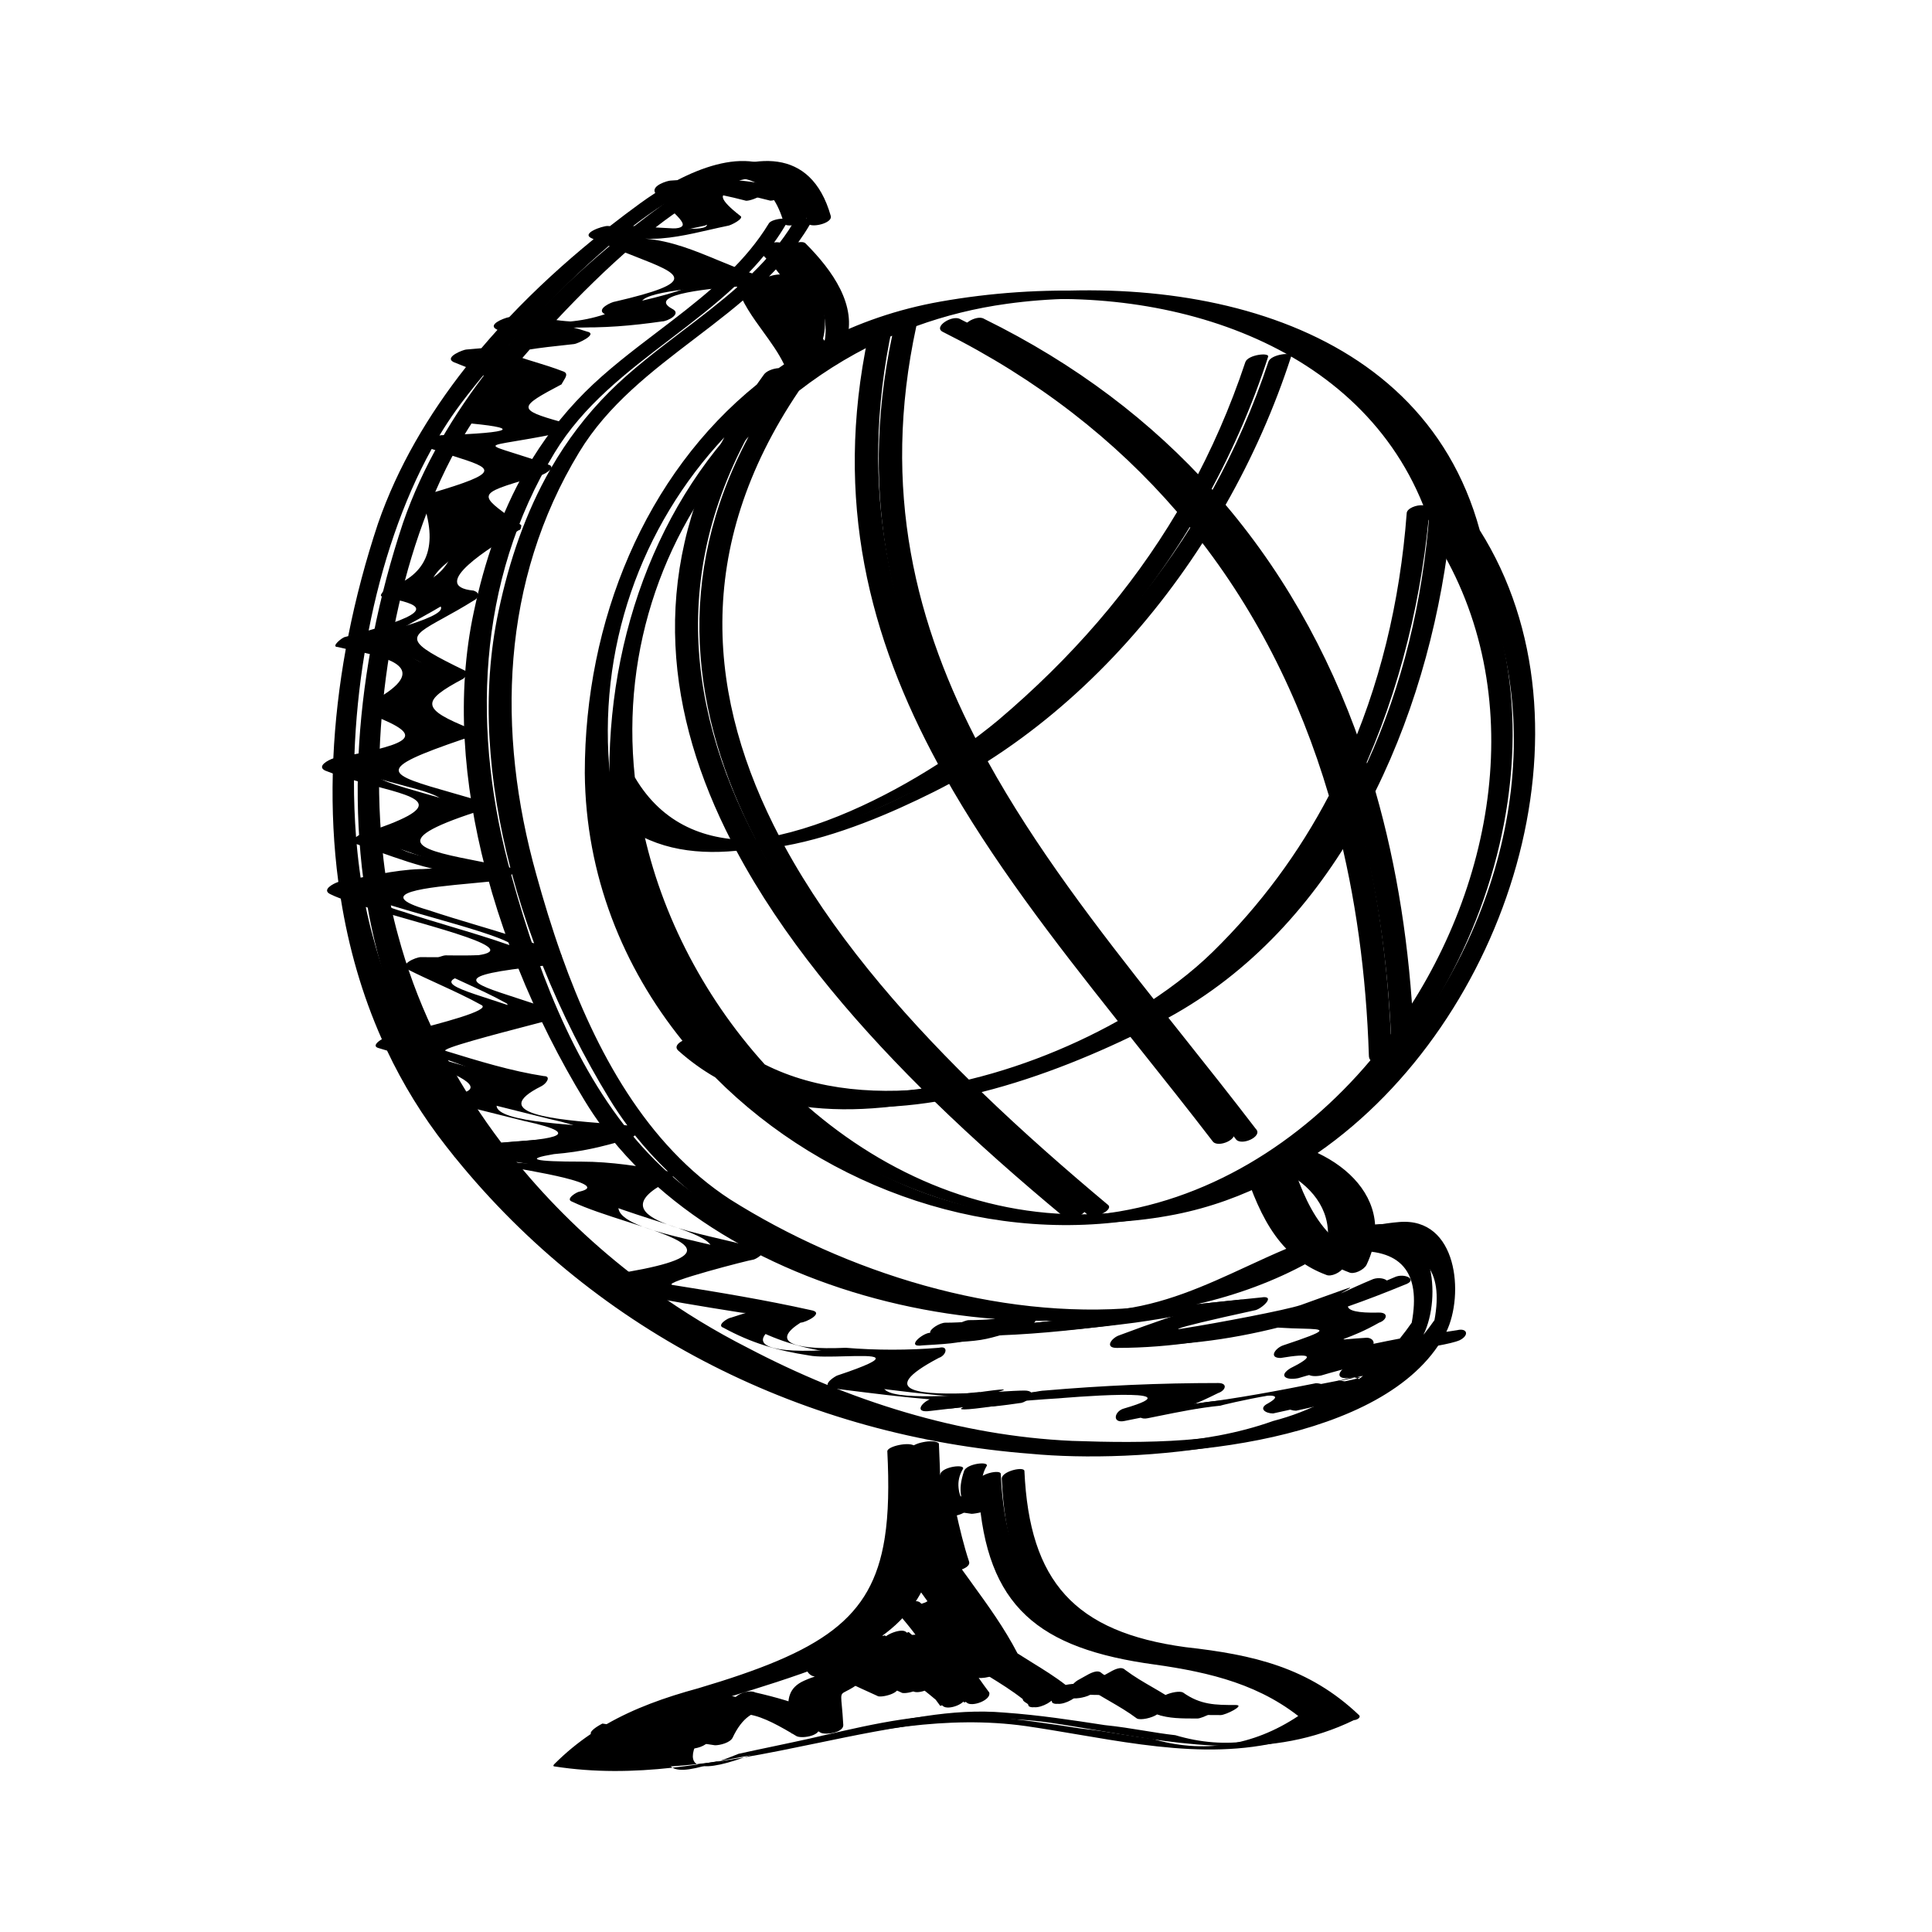 <svg width="80" height="80" viewBox="0 0 80 80" fill="none" xmlns="http://www.w3.org/2000/svg">
<mask id="mask0" mask-type="alpha" maskUnits="userSpaceOnUse" x="0" y="0" width="80" height="80">
<rect width="80" height="80" fill="#262626"/>
</mask>
<g mask="url(#mask0)">
<path fill-rule="evenodd" clip-rule="evenodd" d="M28.238 13.723C29.031 13.12 29.826 12.515 30.56 11.864C29.742 11.92 26.672 12.162 27.836 12.789C28.253 12.997 27.628 13.309 27.419 13.309C26.163 13.489 24.983 13.591 23.682 13.549C23.833 13.583 24.031 13.638 24.294 13.726C24.815 13.83 23.878 14.247 23.773 14.247C22.915 14.337 22.321 14.408 21.936 14.471C21.831 14.59 21.729 14.708 21.63 14.823C21.76 14.869 21.929 14.921 22.125 14.98C22.475 15.087 22.91 15.219 23.357 15.393C23.517 15.473 23.43 15.616 23.334 15.772C23.305 15.819 23.276 15.866 23.253 15.914C21.482 16.851 21.378 16.955 23.253 17.476C23.669 17.58 22.94 17.997 22.836 17.997C22.188 18.126 21.679 18.211 21.305 18.273C20.781 18.361 20.522 18.404 20.518 18.464C20.514 18.523 20.753 18.598 21.226 18.747C21.591 18.861 22.094 19.019 22.732 19.247C22.818 19.276 22.841 19.32 22.826 19.37C23.478 18.241 24.27 17.187 25.232 16.226C26.134 15.324 27.184 14.525 28.238 13.723ZM29.729 10.774C30.191 10.965 30.658 11.159 31.145 11.322C31.791 10.693 32.371 10.013 32.836 9.247C32.892 9.135 33.188 9.053 33.401 9.05C32.904 7.521 31.88 7.146 30.604 7.473C31.201 7.524 31.783 7.63 32.419 7.789C33.044 7.893 32.211 8.309 31.898 8.309L31.778 8.279C30.868 8.049 28.857 7.541 30.648 8.934C30.857 9.039 30.232 9.351 30.128 9.351C29.894 9.398 29.645 9.455 29.386 9.514C28.532 9.71 27.571 9.931 26.714 9.881C27.799 9.974 28.754 10.37 29.729 10.774ZM23.044 13.518C23.09 13.521 23.135 13.524 23.18 13.526L23.175 13.528C23.134 13.542 23.109 13.55 23.044 13.518ZM22.799 14.189C22.794 14.236 22.588 14.264 22.08 14.308C22.175 14.2 22.273 14.091 22.372 13.981L22.467 14.019C22.674 14.1 22.802 14.151 22.799 14.189ZM21.586 13.622C21.218 13.438 21.824 13.173 22.114 13.113C23.206 11.962 24.382 10.888 25.597 9.896L25.544 9.872C25.023 9.664 25.961 9.351 26.169 9.351L26.271 9.358C26.685 9.034 27.104 8.719 27.523 8.414C27.721 8.269 27.929 8.127 28.143 7.989C27.952 7.681 28.67 7.476 28.773 7.476C28.87 7.469 28.965 7.462 29.058 7.457C31.162 6.363 33.57 6.036 34.398 8.934C34.49 9.209 33.776 9.404 33.531 9.305C33.383 9.557 33.223 9.8 33.055 10.034C33.183 10.012 33.296 10.02 33.357 10.08C34.471 11.194 35.514 12.66 35.038 14.13C36.514 13.358 38.144 12.792 39.92 12.476C48.149 11.018 58.774 12.789 61.274 21.955C66.374 30.03 62.457 42.267 54.56 47.742C55.904 48.381 56.869 49.433 56.941 50.739C57.267 50.676 57.6 50.629 57.94 50.601C60.363 50.399 60.633 53.621 59.889 55.148C60.037 55.124 60.186 55.102 60.336 55.08C60.752 54.976 60.857 55.289 60.44 55.497C60.251 55.578 59.916 55.652 59.553 55.719C56.724 59.911 47.904 60.483 43.669 60.08C34.384 59.366 25.799 55.154 19.871 47.835C19.849 47.819 19.834 47.8 19.827 47.781C19.718 47.646 19.61 47.509 19.503 47.372C18.524 46.127 17.716 44.803 17.063 43.421L16.904 43.374C16.796 43.342 16.721 43.32 16.69 43.309C16.464 43.234 16.675 43.049 16.848 42.953C16.024 41.097 15.471 39.144 15.151 37.143C14.978 37.077 14.83 37.015 14.711 36.955C14.353 36.776 14.839 36.521 15.05 36.452C14.855 34.975 14.783 33.474 14.821 31.971C14.713 31.933 14.607 31.893 14.502 31.851C14.145 31.672 14.632 31.416 14.842 31.348C14.911 29.833 15.088 28.318 15.359 26.823C15.237 26.797 15.124 26.772 15.023 26.747C14.711 26.747 15.232 26.33 15.336 26.33L15.458 26.298C15.77 24.712 16.187 23.153 16.69 21.643C17.498 19.309 18.77 17.149 20.323 15.179C20.168 15.115 19.999 15.047 19.815 14.976C19.398 14.768 20.232 14.455 20.336 14.455C20.561 14.435 20.769 14.418 20.959 14.402C21.177 14.145 21.398 13.892 21.624 13.642L21.586 13.622ZM53.373 48.496C53.51 48.416 53.646 48.335 53.78 48.252C55.062 48.812 55.935 49.764 55.94 50.984C55.688 51.058 55.438 51.14 55.19 51.229C54.476 50.562 54.024 49.616 53.669 48.622C53.637 48.526 53.518 48.489 53.373 48.496ZM52.732 49.039C53.106 50.038 53.556 50.925 54.215 51.61C53.672 51.838 53.135 52.086 52.595 52.336C50.879 53.129 49.135 53.935 47.107 54.143C41.273 54.664 35.023 52.684 30.232 49.664C26.757 47.401 24.662 43.509 23.264 39.591C23.265 39.568 23.258 39.545 23.24 39.523C22.846 38.413 22.508 37.302 22.211 36.226C20.544 30.289 20.753 24.039 23.982 18.726C25.169 16.765 26.969 15.392 28.763 14.024C29.705 13.306 30.646 12.588 31.495 11.788C31.727 12.511 32.165 13.117 32.6 13.717C32.918 14.155 33.234 14.591 33.466 15.069C33.391 15.12 33.315 15.172 33.24 15.224C33.008 15.24 32.73 15.343 32.628 15.497C32.529 15.632 32.433 15.767 32.339 15.902C27.736 19.615 25.232 25.662 25.232 31.955C25.269 36.175 26.805 39.969 29.267 43.017C29.068 43.12 28.94 43.267 29.086 43.413C29.572 43.849 30.085 44.218 30.622 44.527C35.227 49.16 42.128 51.572 48.67 50.288C50.089 50.007 51.443 49.518 52.716 48.856C52.697 48.913 52.7 48.975 52.732 49.039ZM55.857 52.684C55.448 52.531 55.089 52.334 54.771 52.099C54.583 52.15 54.389 52.206 54.19 52.268C52.783 53.047 51.209 53.626 49.535 54.01C50.426 53.909 51.319 53.813 52.211 53.726C52.836 53.622 52.315 54.143 52.002 54.247C43.877 56.018 53.565 54.351 54.815 53.934C55.135 53.819 55.409 53.72 55.643 53.636C56.548 53.309 56.851 53.2 56.859 53.217C56.862 53.226 56.792 53.267 56.685 53.328C56.622 53.364 56.547 53.408 56.467 53.456C56.882 53.264 57.3 53.072 57.732 52.893C58.148 52.684 58.773 52.997 58.148 53.205C57.371 53.525 56.594 53.825 55.813 54.099C55.845 54.262 56.177 54.376 57.107 54.351C57.523 54.351 57.419 54.664 57.107 54.768C56.497 55.116 56.015 55.301 55.782 55.39C55.681 55.428 55.627 55.449 55.629 55.458C55.631 55.467 55.71 55.461 55.882 55.446C56.037 55.432 56.268 55.413 56.586 55.393C56.855 55.393 56.97 55.625 56.796 55.756C57.508 55.602 58.203 55.452 58.906 55.319C59.075 55.109 59.239 54.891 59.398 54.664C59.786 52.567 58.96 51.571 56.831 51.716C56.773 51.93 56.692 52.149 56.586 52.372C56.482 52.58 56.065 52.789 55.857 52.684ZM31.844 11.448C32.1 11.36 32.414 11.324 32.524 11.434C32.752 12.176 33.199 12.793 33.642 13.404C33.815 13.643 33.987 13.88 34.146 14.124C34.386 12.834 33.544 11.501 32.626 10.589C32.379 10.888 32.117 11.174 31.844 11.448ZM26.065 12.997C25.074 13.327 24.082 13.396 23.039 13.254C24.01 12.216 25.109 11.127 26.223 10.172C26.609 10.335 26.977 10.479 27.31 10.609C29.215 11.355 29.993 11.659 26.482 12.476C26.378 12.476 25.648 12.789 26.065 12.997ZM28.804 8.69C29.549 9.431 29.698 9.579 27.145 9.418C27.617 9.05 28.087 8.716 28.545 8.428C28.636 8.523 28.724 8.61 28.804 8.69ZM21.201 36.193C21.463 37.164 21.771 38.124 22.117 39.062C21.329 38.784 20.537 38.547 19.731 38.306C19.075 38.109 18.41 37.91 17.732 37.684C15.273 36.971 17.766 36.74 19.509 36.578C20.056 36.528 20.529 36.484 20.753 36.434C20.863 36.434 21.089 36.318 21.201 36.193ZM20.648 25.289C19.912 28.709 20.212 32.395 21.132 35.931C21.112 35.924 21.09 35.919 21.065 35.914C20.674 35.83 20.284 35.754 19.91 35.681C17.5 35.21 15.832 34.885 19.711 33.622C19.815 33.622 20.336 33.309 20.023 33.205C19.57 33.071 19.154 32.952 18.777 32.845C15.952 32.039 15.421 31.888 19.19 30.601C19.294 30.601 19.815 30.289 19.503 30.184C17.419 29.351 17.419 29.039 19.19 28.101C19.294 27.997 19.503 27.789 19.294 27.789C16.678 26.523 16.865 26.419 18.36 25.594C18.711 25.401 19.132 25.168 19.607 24.872C19.815 24.768 19.919 24.559 19.607 24.455C17.645 24.268 20.46 22.573 21.286 22.075C21.381 22.018 21.45 21.977 21.482 21.955C21.586 21.955 21.586 21.747 21.586 21.747C21.475 21.667 21.371 21.592 21.272 21.522C20.58 21.026 20.206 20.758 20.236 20.546C20.27 20.298 20.853 20.126 22.119 19.753L22.419 19.664C22.482 19.664 22.694 19.551 22.787 19.439C21.765 21.226 21.091 23.2 20.648 25.289ZM21.364 41.315C19.427 40.687 18.548 40.402 22.474 39.992C23.264 41.963 24.211 43.827 25.232 45.497C25.462 45.877 25.711 46.245 25.977 46.602C25.739 46.576 25.431 46.551 25.089 46.524C23.151 46.371 20.111 46.13 22.419 44.976C22.628 44.872 22.836 44.559 22.523 44.559C21.169 44.351 19.815 43.934 18.461 43.518C18.154 43.441 20.617 42.799 21.894 42.466C22.35 42.347 22.655 42.268 22.628 42.268C22.732 42.268 23.253 41.955 22.94 41.851C22.388 41.647 21.843 41.47 21.364 41.315ZM26.065 47.164C26.131 47.13 26.219 47.076 26.294 47.014C26.712 47.536 27.167 48.033 27.654 48.504C26.529 48.3 25.308 48.101 24.086 48.101C22.107 48.101 21.69 47.997 22.94 47.789C24.143 47.688 24.864 47.492 25.938 47.198L26.065 47.164ZM27.628 48.934C27.725 48.886 27.822 48.792 27.866 48.705C31.509 52.105 36.868 54.099 42.197 54.508C41.507 54.592 40.817 54.664 40.127 54.664C39.905 54.664 39.47 54.928 39.503 55.08C39.191 55.08 38.461 55.705 39.19 55.601C40.639 55.516 40.693 55.5 41.693 55.212L41.716 55.205C43.478 55.171 45.24 54.998 47.002 54.768C48.627 54.542 49.685 54.297 50.023 54.218C50.1 54.201 50.14 54.193 50.14 54.193C50.14 54.193 50.097 54.209 50.008 54.238C49.696 54.338 48.828 54.617 47.315 55.184C47.002 55.289 46.69 55.705 47.211 55.705C49.489 55.705 51.657 55.341 53.782 54.743C53.759 54.816 53.805 54.872 53.982 54.872C54.306 54.894 54.609 54.902 54.861 54.908C55.824 54.934 56.066 54.941 54.086 55.601C53.773 55.705 53.461 56.122 53.982 56.122C55.232 55.914 55.44 56.018 54.398 56.539C53.877 56.851 54.19 57.059 54.711 56.955C55.472 56.721 57.354 56.256 58.114 56.079L58.129 56.082L58.151 56.085L58.163 56.087C57.911 56.153 57.473 56.265 56.794 56.434C56.482 56.539 56.169 56.955 56.69 56.955C56.901 56.932 57.046 56.919 57.137 56.914L57.03 56.938C56.956 56.931 56.875 56.935 56.794 56.955C55.924 57.173 56.388 57.078 57.03 56.938C57.076 56.943 57.12 56.952 57.159 56.965C56.917 57.034 56.287 57.16 55.772 57.253C55.694 57.198 55.567 57.164 55.44 57.164C53.877 57.476 52.211 57.789 50.544 57.997C50.05 58.026 49.662 58.096 49.403 58.158C49.632 58.068 49.973 57.918 50.44 57.684C50.752 57.58 50.857 57.268 50.44 57.268C48.044 57.268 45.648 57.372 43.252 57.58C43.159 57.58 42.953 57.614 42.697 57.665C42.664 57.614 42.579 57.58 42.419 57.58C42.19 57.58 41.823 57.601 41.391 57.626L41.337 57.629C41.722 57.523 41.771 57.469 40.321 57.681C38.296 57.765 36.101 57.687 38.877 56.226C39.19 56.122 39.294 55.705 38.877 55.809C37.627 55.914 36.273 55.914 35.023 55.809C32.627 55.914 32.002 55.497 33.148 54.768C33.357 54.768 34.19 54.351 33.565 54.247C31.69 53.83 29.815 53.518 27.836 53.205C27.419 53.101 31.065 52.164 31.169 52.164C31.273 52.164 31.794 51.851 31.482 51.747C31.087 51.599 30.483 51.457 29.832 51.304C29.246 51.166 28.622 51.02 28.082 50.852C27.936 50.801 27.783 50.749 27.625 50.697C26.532 50.285 26.057 49.745 27.628 48.934ZM27.625 50.697C27.768 50.751 27.921 50.802 28.082 50.852C29.825 51.466 30.561 52.035 26.273 52.684C26.233 52.684 26.176 52.7 26.116 52.726C24.379 51.372 22.782 49.822 21.389 48.115C23.285 48.418 26.315 48.943 25.023 49.247C24.919 49.247 24.398 49.559 24.711 49.664C25.319 49.955 26.163 50.225 26.971 50.485C27.194 50.556 27.413 50.627 27.625 50.697ZM57.159 56.965C57.288 56.928 57.306 56.906 57.137 56.914L57.386 56.86C57.331 56.904 57.277 56.947 57.222 56.99C57.203 56.981 57.181 56.972 57.159 56.965ZM58.163 56.087L58.249 56.064L58.22 56.094C58.2 56.092 58.181 56.089 58.163 56.087ZM58.114 56.079C57.876 56.037 58.046 55.984 58.386 55.92C58.347 55.961 58.308 56.003 58.269 56.044C58.225 56.054 58.173 56.066 58.114 56.079ZM42.821 54.777C42.889 54.699 42.925 54.616 42.896 54.553C43.458 54.582 44.019 54.592 44.576 54.585C43.99 54.652 43.405 54.716 42.821 54.777ZM55.847 57.884L55.763 57.886C55.619 57.937 55.493 57.979 55.365 58.017C55.061 58.107 54.75 58.175 54.173 58.302L54.172 58.303C54.023 58.335 53.857 58.372 53.669 58.414C53.357 58.414 53.044 58.205 53.461 57.997C54.919 57.164 50.44 58.205 50.544 58.205C49.653 58.294 48.838 58.46 47.969 58.636C47.822 58.666 47.673 58.696 47.523 58.726C47.002 58.83 47.107 58.309 47.523 58.205C50.752 57.268 44.815 57.789 44.815 57.789C44.055 57.833 43.295 57.897 42.535 57.972C42.436 58.046 42.312 58.101 42.211 58.101C40.817 58.306 40.601 58.269 40.883 58.149C40.423 58.201 39.963 58.255 39.504 58.309L39.502 58.309C38.845 58.403 39.119 57.989 39.485 57.83C38.294 57.731 37.139 57.586 35.94 57.435L35.44 57.372C35.023 57.268 35.44 56.955 35.648 56.851C38.228 55.991 37.209 56.019 35.983 56.052C35.426 56.067 34.828 56.083 34.502 56.018C33.148 55.809 32.107 55.497 30.961 54.872C30.648 54.768 31.169 54.455 31.273 54.455C31.52 54.373 31.723 54.308 31.888 54.257C31.817 54.261 31.749 54.259 31.69 54.247C30.101 53.996 28.578 53.745 27.069 53.44C28.311 54.332 29.615 55.126 30.961 55.809C35.127 57.997 39.711 59.455 44.398 59.664C47.419 59.768 50.752 59.768 53.669 58.726C54.449 58.523 55.173 58.242 55.847 57.884ZM21.73 47.236C21.371 47.262 21.03 47.287 20.759 47.315C19.937 46.23 19.197 45.088 18.553 43.897C19.858 44.349 21.188 44.935 20.128 45.184C20.023 45.184 19.503 45.601 19.815 45.601L22.732 46.33C25.601 46.951 23.448 47.109 21.73 47.236ZM20.961 41.539C21.389 41.753 19.222 42.31 17.918 42.639C17.326 41.379 16.842 40.072 16.482 38.726C16.37 38.327 16.271 37.913 16.183 37.488C16.699 37.647 17.28 37.812 17.862 37.978C20.758 38.805 23.653 39.632 18.461 39.559C18.253 39.559 17.523 39.872 17.94 40.08C18.364 40.292 18.787 40.487 19.204 40.678C19.812 40.957 20.405 41.23 20.961 41.539ZM15.986 36.272L15.971 36.276C15.904 35.824 15.85 35.361 15.807 34.89C16.101 34.989 16.395 35.093 16.689 35.197C17.516 35.49 18.344 35.783 19.171 35.955C18.221 35.829 17.013 36.069 15.986 36.272ZM16.065 34.455C16.018 34.455 15.885 34.52 15.783 34.599C15.723 33.835 15.693 33.049 15.695 32.251C16.004 32.341 16.308 32.422 16.596 32.498C18.479 32.998 19.611 33.299 16.065 34.455ZM16.169 29.455C18.46 30.314 18.389 30.649 15.716 31.18C15.766 29.793 15.907 28.381 16.137 26.988C17.448 27.284 18.761 27.767 16.378 29.039C16.359 29.057 16.333 29.08 16.305 29.104C16.177 29.215 15.998 29.37 16.169 29.455ZM17.116 24.713C18.281 24.976 19.286 25.203 16.302 26.065C16.832 23.345 17.704 20.734 18.907 18.564C19.227 18.673 19.524 18.767 19.79 18.852C21.441 19.376 21.871 19.512 18.878 20.393C18.773 20.393 18.253 20.705 18.565 20.809C19.19 22.684 18.669 23.83 17.003 24.351C16.898 24.455 16.69 24.664 16.898 24.664C16.971 24.68 17.044 24.697 17.116 24.713ZM19.294 17.997C19.281 17.997 19.258 18.002 19.227 18.01C19.447 17.644 19.678 17.291 19.919 16.955C20.157 16.619 20.543 16.12 21.038 15.523C21.733 15.942 21.545 16.314 20.128 17.059C19.919 17.164 19.919 17.372 20.128 17.476C22.628 17.684 22.419 17.893 19.294 17.997ZM45.015 50.281C40.515 50.364 36.353 48.479 33.095 45.51C35.155 46.018 37.402 45.91 39.618 45.457C41.378 47.175 43.217 48.788 45.015 50.281ZM31.667 44.076C33.823 45.166 36.462 45.374 39.148 44.994C36.131 41.994 33.378 38.689 31.496 35.166C29.648 35.347 27.884 35.046 26.531 33.856C27.226 37.594 29.065 41.2 31.667 44.076ZM45.857 49.872C44.131 48.427 42.357 46.873 40.648 45.221C43.135 44.595 45.54 43.581 47.548 42.57L48.128 43.298C49.146 44.577 50.17 45.861 51.17 47.164C51.378 47.476 52.316 47.059 52.003 46.747C51.005 45.443 49.984 44.158 48.967 42.88C48.771 42.633 48.575 42.386 48.38 42.14C51.782 40.281 54.394 37.39 56.29 34.02C57.084 37.057 57.52 40.277 57.628 43.622C57.628 43.706 57.653 43.772 57.694 43.82C54.813 47.242 50.89 49.69 46.482 50.184C46.197 50.217 45.913 50.241 45.63 50.258C45.864 50.154 46.024 49.983 45.857 49.872ZM40.227 44.811C42.691 44.324 45.145 43.378 47.253 42.2C44.604 38.864 42.043 35.546 40.073 32.028C39.613 32.297 39.145 32.551 38.67 32.789C36.93 33.658 34.687 34.629 32.481 35.028C34.394 38.542 37.191 41.83 40.227 44.811ZM51.17 39.351C50.318 40.184 49.255 40.993 48.055 41.73C45.406 38.387 42.85 35.059 40.9 31.522C44.685 29.106 47.864 25.666 50.228 21.79C52.873 25.038 54.764 28.785 55.976 32.889C54.746 35.233 53.155 37.407 51.17 39.351ZM58.536 42.753C58.373 39.263 57.858 35.911 56.953 32.764C58.701 29.234 59.722 25.281 60.095 21.481C60.179 21.727 60.257 21.979 60.328 22.236C60.328 22.247 60.331 22.257 60.336 22.268C60.345 22.293 60.358 22.313 60.376 22.331C64.316 28.618 62.892 36.854 58.536 42.753ZM59.191 21.226C59.191 21.02 59.598 20.859 59.876 20.893C57.089 13.938 48.745 11.601 41.691 12.58C40.385 12.759 39.132 13.072 37.944 13.503L37.942 13.513L37.941 13.518C36.478 20.277 37.897 25.888 40.637 31.037C41.267 30.601 41.834 30.169 42.316 29.768C45.319 27.221 47.791 24.388 49.705 21.166C47.154 18.206 43.947 15.688 40.024 13.726C39.607 13.518 40.441 12.997 40.753 13.205C44.556 15.074 47.689 17.469 50.209 20.284C51.125 18.62 51.897 16.856 52.524 14.976C52.628 14.664 53.566 14.559 53.461 14.768C52.783 16.863 51.87 18.933 50.749 20.904C53.395 24.032 55.321 27.648 56.602 31.612C58.077 28.391 58.913 24.882 59.191 21.226ZM26.288 32.188C27.44 34.148 29.255 34.841 31.294 34.779C28.624 29.582 27.884 23.922 30.999 18.081C27.565 21.746 25.708 26.819 26.288 32.188ZM39.825 31.578C36.999 26.371 35.502 20.711 36.943 13.901C35.549 14.503 34.256 15.273 33.084 16.182C28.664 22.721 29.306 28.999 32.301 34.692C34.849 34.337 37.62 32.994 39.825 31.578ZM29.919 69.768C35.037 68.248 37.085 66.913 37.619 63.595C37.618 63.58 37.62 63.566 37.626 63.551C37.782 62.556 37.803 61.384 37.731 59.976C37.731 59.768 38.669 59.559 38.877 59.768C38.907 60.401 38.93 61.003 38.935 61.575C39.043 61.57 39.137 61.59 39.19 61.643C39.255 61.681 39.317 61.718 39.379 61.754L39.399 61.747L39.403 61.767C39.539 61.844 39.67 61.912 39.803 61.969C39.738 61.63 39.786 61.314 39.919 60.914C40.024 60.601 40.961 60.497 40.857 60.705C40.544 61.226 40.649 61.747 40.961 62.268C41.169 62.58 40.336 62.684 40.232 62.684C40.124 62.666 40.012 62.651 39.9 62.636C39.795 62.622 39.689 62.608 39.584 62.591C39.738 63.285 39.907 64 40.128 64.664C40.173 64.799 40.023 64.914 39.83 64.985C39.962 65.17 40.096 65.354 40.229 65.537L40.229 65.538C40.913 66.481 41.592 67.418 42.133 68.463C42.346 68.6 42.554 68.729 42.758 68.855C43.229 69.146 43.679 69.424 44.125 69.769C44.502 69.692 44.903 69.713 45.328 69.739C45.384 69.585 45.519 69.468 45.753 69.351C45.791 69.332 45.835 69.307 45.884 69.279C46.105 69.151 46.416 68.972 46.586 69.143C46.966 69.428 47.346 69.648 47.717 69.862C47.901 69.969 48.084 70.075 48.262 70.186C48.494 70.076 48.847 70.013 48.982 70.08C49.711 70.601 50.336 70.601 51.17 70.601C51.586 70.601 50.753 71.018 50.545 71.018C49.871 71.018 49.371 71.018 48.877 70.849C48.667 70.994 48.204 71.097 48.045 71.018C47.665 70.733 47.285 70.513 46.915 70.298C46.693 70.17 46.475 70.044 46.263 69.907C46.152 70.112 45.632 70.184 45.545 70.184C45.495 70.184 45.423 70.184 45.339 70.183L45.336 70.184L45.336 70.183C45.067 70.178 44.686 70.159 44.607 70.08C44.696 70.258 44.103 70.587 43.797 70.551C43.699 70.56 43.615 70.546 43.566 70.497C43.566 70.433 43.526 70.408 43.471 70.374C43.437 70.353 43.397 70.328 43.357 70.288C43.336 70.267 43.328 70.242 43.329 70.215C42.871 69.856 42.408 69.571 41.925 69.272C41.862 69.233 41.799 69.194 41.736 69.154C41.586 69.177 41.447 69.177 41.378 69.143C41.471 69.329 40.816 69.515 40.526 69.478C40.666 69.679 40.811 69.88 40.961 70.08C41.065 70.393 40.232 70.705 40.024 70.497L39.995 70.472L39.919 70.497C39.855 70.411 39.792 70.326 39.73 70.24C39.58 70.113 39.429 69.989 39.275 69.868C39.072 69.937 38.86 69.958 38.774 69.872L38.745 69.847L38.669 69.872C38.466 69.698 38.271 69.523 38.079 69.349C38.016 69.308 37.953 69.269 37.888 69.231C37.974 69.364 38.059 69.506 38.149 69.664C38.357 69.976 37.419 70.184 37.315 70.08C36.847 69.872 36.404 69.664 35.962 69.455L35.849 69.403C35.825 69.487 35.753 69.559 35.753 69.559C35.407 69.842 35.185 69.954 35.045 70.025C34.956 70.07 34.901 70.097 34.87 70.142C34.819 70.214 34.83 70.328 34.858 70.628C34.875 70.814 34.899 71.072 34.919 71.434C34.919 71.747 34.19 71.851 33.982 71.747C33.919 71.709 33.857 71.672 33.795 71.636L33.774 71.643L33.771 71.621C32.307 70.758 31.132 70.265 30.336 71.955C30.232 72.164 29.815 72.268 29.607 72.268C29.35 72.228 29.096 72.192 28.845 72.159C28.634 72.616 28.636 72.913 28.855 73.049C27.252 73.225 25.633 73.255 23.982 72.997C23.982 72.997 23.877 72.997 23.982 72.893C24.456 72.418 24.957 72.01 25.482 71.656C25.419 71.497 25.961 71.226 25.961 71.226C26.019 71.235 26.076 71.243 26.132 71.252C27.282 70.593 28.544 70.143 29.919 69.768ZM28.855 73.049C29.14 73.227 29.793 73.133 30.824 72.767C30.169 72.879 29.513 72.977 28.855 73.049ZM30.824 72.767C31.058 72.684 31.312 72.587 31.586 72.476C32.054 72.372 32.549 72.268 33.044 72.164C33.539 72.059 34.034 71.955 34.502 71.851C34.703 71.805 34.905 71.759 35.108 71.712C37.215 71.227 39.4 70.724 41.586 70.914C43.044 71.018 44.398 71.226 45.752 71.434C46.312 71.49 46.842 71.576 47.358 71.66C47.802 71.732 48.236 71.803 48.669 71.851C50.752 72.476 52.836 72.164 54.711 70.914C52.836 69.455 50.648 69.039 48.356 68.726C43.669 67.997 41.69 66.122 41.481 61.226C41.481 60.914 42.419 60.705 42.419 60.914C42.627 65.497 44.502 67.58 49.086 68.205C51.898 68.518 54.19 69.039 56.273 71.018C56.377 71.122 56.169 71.226 56.065 71.226C52.667 72.881 49.124 72.278 45.557 71.67C44.859 71.552 44.16 71.433 43.461 71.33C40.164 70.867 36.995 71.524 33.827 72.181C32.827 72.388 31.827 72.595 30.824 72.767ZM36.258 67.923C37.484 67.12 38.171 66.15 38.542 64.994C38.721 65.247 38.903 65.497 39.084 65.747C39.38 66.156 39.676 66.564 39.96 66.98C39.91 66.938 39.861 66.896 39.811 66.854C39.651 66.644 39.48 66.435 39.294 66.226C39.244 66.243 39.194 66.26 39.143 66.277L39.086 66.226C38.878 66.018 37.94 66.434 38.149 66.643C38.425 66.954 38.667 67.253 38.894 67.553C38.577 67.561 38.066 67.727 38.149 67.893C38.233 68.019 38.315 68.143 38.395 68.265C38.147 68.037 37.894 67.809 37.628 67.58L37.552 67.606L37.524 67.58C37.339 67.396 36.584 67.701 36.557 67.918L36.482 67.893C36.434 67.893 36.353 67.904 36.258 67.923ZM35.587 68.318C35.603 68.31 35.619 68.302 35.634 68.293C35.638 68.299 35.643 68.304 35.649 68.309C35.866 68.418 36.059 68.552 36.23 68.712C35.987 68.597 35.742 68.483 35.49 68.369C35.523 68.352 35.556 68.335 35.587 68.318ZM34.19 68.934C34.241 68.915 34.292 68.896 34.342 68.877C34.447 69.232 34.662 69.27 34.72 69.28C34.73 69.282 34.735 69.284 34.735 69.284C34.735 69.284 34.727 69.289 34.707 69.295C34.656 69.311 34.532 69.35 34.294 69.455C33.644 69.744 33.595 70.233 33.661 70.819C32.927 70.507 32.197 70.293 31.274 70.08C31.065 69.976 30.649 70.08 30.44 70.289C30.089 70.721 29.758 71.014 29.425 71.204C29.62 70.928 29.855 70.623 30.127 70.289C31.481 69.872 32.836 69.455 34.19 68.934Z" fill="black"/>
<path fill-rule="evenodd" clip-rule="evenodd" d="M27.227 13.739C28.022 13.134 28.818 12.528 29.555 11.876C28.735 11.931 25.657 12.174 26.824 12.802C27.242 13.011 26.615 13.324 26.406 13.324C25.147 13.504 23.965 13.606 22.661 13.565C22.812 13.598 23.011 13.654 23.274 13.742C23.797 13.846 22.857 14.264 22.753 14.264C21.892 14.354 21.297 14.425 20.911 14.488C20.806 14.608 20.704 14.726 20.604 14.841C20.734 14.887 20.904 14.939 21.101 14.999C21.451 15.105 21.887 15.238 22.335 15.412C22.496 15.493 22.408 15.636 22.312 15.793C22.284 15.839 22.254 15.886 22.23 15.934C20.456 16.874 20.351 16.978 22.23 17.5C22.648 17.604 21.917 18.022 21.813 18.022C21.164 18.152 20.654 18.237 20.279 18.299C19.754 18.387 19.494 18.43 19.49 18.49C19.486 18.549 19.726 18.625 20.2 18.773C20.565 18.888 21.07 19.047 21.709 19.275C21.795 19.303 21.818 19.348 21.803 19.398C22.457 18.267 23.251 17.211 24.214 16.247C25.119 15.343 26.171 14.542 27.227 13.739ZM28.721 10.783C29.185 10.975 29.652 11.169 30.14 11.332C30.788 10.702 31.369 10.02 31.835 9.253C31.891 9.141 32.188 9.059 32.402 9.055C31.904 7.523 30.877 7.147 29.598 7.475C30.197 7.526 30.78 7.632 31.418 7.791C32.044 7.895 31.209 8.313 30.895 8.313L30.775 8.283C29.863 8.052 27.848 7.543 29.643 8.939C29.852 9.044 29.225 9.357 29.121 9.357C28.887 9.404 28.637 9.461 28.378 9.521C27.522 9.717 26.559 9.938 25.699 9.888C26.787 9.981 27.744 10.378 28.721 10.783ZM22.022 13.533C22.067 13.536 22.113 13.539 22.158 13.541L22.153 13.543C22.112 13.557 22.087 13.566 22.022 13.533ZM21.776 14.205C21.771 14.252 21.564 14.28 21.055 14.325C21.151 14.217 21.248 14.108 21.348 13.997L21.443 14.035C21.651 14.117 21.779 14.167 21.776 14.205ZM20.56 13.637C20.192 13.453 20.799 13.188 21.09 13.128C22.183 11.973 23.362 10.897 24.58 9.904L24.527 9.879C24.005 9.67 24.945 9.357 25.154 9.357L25.256 9.364C25.671 9.039 26.09 8.723 26.511 8.417C26.709 8.273 26.917 8.13 27.132 7.992C26.941 7.683 27.66 7.478 27.764 7.478C27.86 7.47 27.955 7.464 28.049 7.459C30.158 6.363 32.571 6.035 33.401 8.939C33.493 9.215 32.777 9.41 32.532 9.31C32.383 9.563 32.224 9.807 32.054 10.041C32.183 10.019 32.297 10.027 32.358 10.088C33.474 11.204 34.519 12.673 34.042 14.147C35.521 13.373 37.155 12.805 38.935 12.489C47.182 11.027 57.831 12.802 60.336 21.989C65.448 30.082 61.522 42.346 53.608 47.833C54.955 48.473 55.922 49.528 55.993 50.836C56.321 50.773 56.654 50.726 56.995 50.698C59.423 50.496 59.694 53.725 58.949 55.255C59.097 55.231 59.246 55.209 59.396 55.188C59.814 55.083 59.918 55.396 59.5 55.605C59.311 55.686 58.975 55.76 58.612 55.827C55.776 60.029 46.936 60.603 42.692 60.199C33.387 59.483 24.782 55.261 18.841 47.926C18.819 47.91 18.805 47.892 18.797 47.872C18.688 47.736 18.58 47.6 18.472 47.462C17.492 46.214 16.682 44.888 16.027 43.503L15.868 43.456C15.759 43.423 15.684 43.401 15.653 43.391C15.427 43.315 15.638 43.13 15.812 43.033C14.986 41.174 14.431 39.216 14.111 37.21C13.938 37.145 13.789 37.082 13.67 37.022C13.312 36.843 13.799 36.587 14.01 36.518C13.814 35.037 13.742 33.534 13.78 32.028C13.672 31.989 13.566 31.949 13.461 31.907C13.103 31.728 13.591 31.471 13.802 31.402C13.87 29.884 14.048 28.366 14.319 26.868C14.197 26.842 14.084 26.817 13.983 26.791C13.67 26.791 14.192 26.374 14.296 26.374L14.419 26.341C14.732 24.753 15.149 23.189 15.653 21.676C16.463 19.337 17.738 17.172 19.295 15.198C19.14 15.134 18.97 15.066 18.785 14.995C18.368 14.786 19.203 14.473 19.307 14.473C19.534 14.453 19.741 14.435 19.932 14.419C20.15 14.162 20.372 13.908 20.599 13.658L20.56 13.637ZM52.418 48.588C52.555 48.509 52.691 48.428 52.826 48.345C54.11 48.906 54.985 49.86 54.99 51.082C54.737 51.156 54.487 51.239 54.239 51.327C53.523 50.66 53.07 49.711 52.715 48.715C52.683 48.619 52.563 48.582 52.418 48.588ZM51.775 49.132C52.151 50.134 52.601 51.023 53.262 51.709C52.718 51.938 52.179 52.187 51.638 52.437C49.918 53.232 48.171 54.039 46.138 54.248C40.291 54.77 34.027 52.786 29.225 49.759C25.743 47.491 23.643 43.59 22.242 39.664C22.243 39.641 22.236 39.618 22.218 39.596C21.823 38.483 21.485 37.37 21.187 36.292C19.516 30.341 19.725 24.077 22.961 18.753C24.151 16.787 25.956 15.411 27.753 14.041C28.698 13.32 29.641 12.601 30.491 11.799C30.724 12.524 31.163 13.131 31.599 13.732C31.918 14.172 32.234 14.609 32.467 15.088C32.391 15.139 32.316 15.191 32.241 15.243C32.008 15.259 31.729 15.363 31.627 15.517C31.528 15.652 31.432 15.787 31.337 15.923C26.724 19.643 24.215 25.704 24.215 32.011C24.251 36.241 25.791 40.043 28.259 43.097C28.059 43.201 27.93 43.348 28.077 43.495C28.564 43.932 29.078 44.301 29.616 44.611C34.232 49.255 41.148 51.672 47.704 50.385C49.126 50.103 50.483 49.612 51.759 48.95C51.74 49.007 51.743 49.069 51.775 49.132ZM54.907 52.786C54.497 52.633 54.137 52.435 53.819 52.199C53.63 52.251 53.436 52.307 53.237 52.369C51.827 53.15 50.249 53.73 48.571 54.115C49.464 54.014 50.359 53.918 51.253 53.83C51.879 53.726 51.357 54.248 51.044 54.352C42.901 56.127 52.61 54.457 53.863 54.039C54.183 53.924 54.458 53.825 54.692 53.74C55.6 53.412 55.904 53.303 55.911 53.32C55.915 53.329 55.844 53.37 55.737 53.431C55.674 53.468 55.598 53.511 55.518 53.56C55.934 53.368 56.354 53.175 56.786 52.995C57.204 52.786 57.83 53.1 57.204 53.308C56.425 53.629 55.646 53.93 54.864 54.204C54.895 54.368 55.228 54.481 56.16 54.457C56.577 54.457 56.473 54.77 56.16 54.874C55.549 55.223 55.066 55.408 54.832 55.498C54.731 55.536 54.677 55.557 54.679 55.566C54.681 55.576 54.76 55.569 54.932 55.554C55.087 55.541 55.319 55.521 55.638 55.501C55.908 55.501 56.023 55.733 55.849 55.864C56.562 55.71 57.258 55.56 57.963 55.427C58.133 55.217 58.297 54.998 58.456 54.77C58.846 52.669 58.017 51.67 55.884 51.816C55.825 52.03 55.744 52.25 55.638 52.473C55.533 52.682 55.116 52.891 54.907 52.786ZM30.841 11.459C31.097 11.37 31.412 11.335 31.522 11.445C31.751 12.188 32.199 12.806 32.643 13.419C32.816 13.658 32.989 13.896 33.148 14.141C33.389 12.848 32.545 11.512 31.625 10.598C31.377 10.898 31.115 11.184 30.841 11.459ZM25.049 13.011C24.056 13.342 23.062 13.411 22.016 13.269C22.989 12.228 24.091 11.137 25.208 10.18C25.594 10.343 25.963 10.487 26.297 10.618C28.207 11.365 28.986 11.671 25.467 12.489C25.363 12.489 24.632 12.802 25.049 13.011ZM27.795 8.694C28.541 9.437 28.691 9.586 26.131 9.424C26.605 9.055 27.075 8.72 27.534 8.432C27.626 8.527 27.714 8.614 27.795 8.694ZM20.175 36.258C20.437 37.232 20.746 38.194 21.093 39.134C20.303 38.855 19.508 38.617 18.701 38.376C18.044 38.179 17.377 37.98 16.698 37.753C14.234 37.038 16.731 36.807 18.479 36.645C19.027 36.594 19.501 36.55 19.725 36.5C19.835 36.5 20.062 36.384 20.175 36.258ZM19.621 25.33C18.882 28.758 19.183 32.452 20.105 35.995C20.085 35.989 20.063 35.983 20.038 35.978C19.647 35.895 19.255 35.818 18.881 35.745C16.465 35.274 14.793 34.947 18.681 33.682C18.785 33.682 19.307 33.368 18.994 33.264C18.54 33.129 18.122 33.01 17.745 32.903C14.914 32.096 14.382 31.944 18.159 30.654C18.263 30.654 18.785 30.341 18.472 30.236C16.384 29.401 16.384 29.088 18.159 28.149C18.263 28.044 18.472 27.835 18.263 27.835C15.641 26.567 15.829 26.463 17.328 25.636C17.678 25.443 18.101 25.209 18.577 24.912C18.785 24.808 18.89 24.599 18.577 24.495C16.61 24.307 19.431 22.608 20.26 22.109C20.355 22.052 20.424 22.011 20.456 21.989C20.56 21.989 20.56 21.78 20.56 21.78C20.449 21.7 20.344 21.625 20.246 21.555C19.552 21.058 19.178 20.79 19.207 20.577C19.241 20.329 19.826 20.156 21.094 19.782L21.395 19.692C21.458 19.692 21.671 19.58 21.764 19.467C20.74 21.259 20.065 23.236 19.621 25.33ZM20.338 41.391C18.396 40.762 17.516 40.477 21.451 40.066C22.242 42.042 23.191 43.909 24.214 45.583C24.445 45.963 24.694 46.333 24.96 46.691C24.722 46.664 24.414 46.64 24.071 46.613C22.129 46.459 19.082 46.218 21.395 45.061C21.604 44.957 21.813 44.643 21.5 44.643C20.143 44.435 18.785 44.017 17.428 43.599C17.121 43.523 19.59 42.879 20.869 42.545C21.326 42.426 21.632 42.347 21.604 42.347C21.709 42.347 22.23 42.033 21.917 41.929C21.364 41.724 20.818 41.547 20.338 41.391ZM25.049 47.253C25.116 47.22 25.204 47.165 25.279 47.103C25.698 47.627 26.153 48.124 26.642 48.596C25.515 48.392 24.29 48.193 23.066 48.193C21.082 48.193 20.665 48.089 21.917 47.88C23.123 47.779 23.845 47.582 24.922 47.288L25.049 47.253ZM26.615 49.028C26.713 48.979 26.81 48.885 26.855 48.798C30.506 52.205 35.876 54.205 41.217 54.615C40.526 54.698 39.834 54.77 39.143 54.77C38.92 54.77 38.484 55.035 38.517 55.188C38.204 55.188 37.473 55.814 38.203 55.709C39.656 55.624 39.71 55.608 40.712 55.319L40.735 55.313C42.501 55.279 44.267 55.105 46.033 54.874C47.661 54.648 48.721 54.403 49.06 54.324C49.138 54.306 49.178 54.298 49.178 54.298C49.178 54.298 49.135 54.314 49.045 54.343C48.732 54.444 47.862 54.723 46.346 55.292C46.033 55.396 45.72 55.814 46.242 55.814C48.525 55.814 50.698 55.449 52.827 54.849C52.805 54.922 52.85 54.979 53.028 54.979C53.353 55 53.656 55.009 53.91 55.015C54.874 55.041 55.117 55.048 53.132 55.709C52.819 55.814 52.506 56.231 53.028 56.231C54.281 56.023 54.489 56.127 53.445 56.649C52.923 56.962 53.237 57.171 53.759 57.067C54.522 56.832 56.408 56.366 57.169 56.189L57.184 56.191L57.207 56.195L57.219 56.196C56.966 56.263 56.527 56.375 55.846 56.545C55.533 56.649 55.22 57.067 55.742 57.067C55.954 57.043 56.099 57.03 56.19 57.026L56.083 57.049C56.009 57.042 55.928 57.046 55.846 57.067C54.975 57.285 55.439 57.19 56.083 57.049C56.129 57.054 56.173 57.063 56.212 57.076C55.97 57.146 55.339 57.272 54.822 57.365C54.744 57.31 54.617 57.276 54.489 57.276C52.923 57.589 51.253 57.902 49.583 58.111C49.088 58.14 48.698 58.209 48.439 58.272C48.669 58.181 49.011 58.031 49.478 57.797C49.791 57.693 49.896 57.38 49.478 57.38C47.077 57.38 44.676 57.484 42.275 57.693C42.181 57.693 41.974 57.727 41.718 57.778C41.685 57.727 41.6 57.693 41.44 57.693C41.21 57.693 40.842 57.714 40.41 57.739L40.356 57.742C40.741 57.635 40.79 57.581 39.337 57.794C37.307 57.878 35.107 57.8 37.89 56.336C38.203 56.231 38.308 55.814 37.89 55.918C36.637 56.023 35.28 56.023 34.027 55.918C31.626 56.023 31 55.605 32.148 54.874C32.357 54.874 33.192 54.457 32.566 54.352C30.687 53.935 28.808 53.622 26.824 53.308C26.406 53.204 30.06 52.264 30.165 52.264C30.269 52.264 30.791 51.951 30.478 51.847C30.083 51.699 29.477 51.556 28.825 51.403C28.237 51.265 27.612 51.118 27.07 50.95C26.924 50.898 26.771 50.847 26.613 50.794C25.517 50.381 25.041 49.84 26.615 49.028ZM26.613 50.794C26.756 50.848 26.909 50.9 27.07 50.95C28.817 51.565 29.555 52.135 25.258 52.786C25.217 52.786 25.161 52.802 25.1 52.828C23.359 51.471 21.759 49.917 20.363 48.207C22.264 48.51 25.299 49.037 24.005 49.341C23.901 49.341 23.379 49.654 23.692 49.759C24.302 50.05 25.148 50.322 25.957 50.582C26.18 50.654 26.401 50.724 26.613 50.794ZM56.212 57.076C56.342 57.039 56.36 57.018 56.19 57.026L56.439 56.971C56.385 57.015 56.33 57.059 56.275 57.102C56.256 57.092 56.235 57.084 56.212 57.076ZM57.219 56.196L57.305 56.174L57.276 56.204C57.255 56.201 57.236 56.199 57.219 56.196ZM57.169 56.189C56.931 56.147 57.101 56.093 57.442 56.029C57.403 56.071 57.364 56.112 57.325 56.153C57.28 56.163 57.228 56.175 57.169 56.189ZM41.842 54.884C41.911 54.806 41.946 54.722 41.918 54.659C42.481 54.688 43.043 54.699 43.602 54.691C43.014 54.758 42.427 54.822 41.842 54.884ZM54.897 57.998L54.813 58C54.669 58.051 54.542 58.093 54.414 58.13C54.109 58.221 53.797 58.289 53.22 58.417L53.218 58.417C53.069 58.45 52.903 58.486 52.715 58.528C52.401 58.528 52.088 58.319 52.506 58.111C53.967 57.276 49.478 58.319 49.583 58.319C48.689 58.409 47.873 58.575 47.001 58.751C46.855 58.781 46.706 58.811 46.555 58.841C46.033 58.946 46.138 58.424 46.555 58.319C49.791 57.38 43.841 57.902 43.841 57.902C43.079 57.947 42.317 58.011 41.556 58.086C41.456 58.16 41.333 58.215 41.231 58.215C39.834 58.42 39.618 58.383 39.9 58.263C39.439 58.315 38.978 58.37 38.518 58.424L38.517 58.424C37.858 58.518 38.132 58.103 38.499 57.944C37.305 57.844 36.148 57.698 34.946 57.547L34.445 57.484C34.027 57.38 34.445 57.067 34.654 56.962C37.239 56.1 36.218 56.128 34.989 56.161C34.431 56.176 33.831 56.192 33.505 56.127C32.148 55.918 31.104 55.605 29.956 54.979C29.643 54.874 30.165 54.561 30.269 54.561C30.516 54.479 30.72 54.414 30.885 54.363C30.814 54.367 30.746 54.364 30.687 54.352C29.094 54.101 27.568 53.849 26.055 53.544C27.3 54.438 28.608 55.234 29.956 55.918C34.132 58.111 38.725 59.572 43.423 59.781C46.451 59.885 49.791 59.885 52.715 58.841C53.496 58.638 54.222 58.356 54.897 57.998ZM20.705 47.325C20.345 47.352 20.003 47.377 19.732 47.405C18.908 46.318 18.166 45.173 17.521 43.98C18.829 44.433 20.161 45.02 19.099 45.27C18.994 45.27 18.472 45.687 18.785 45.687L21.709 46.418C24.584 47.04 22.426 47.199 20.705 47.325ZM19.934 41.616C20.363 41.831 18.191 42.389 16.884 42.719C16.291 41.456 15.806 40.146 15.445 38.797C15.333 38.397 15.234 37.983 15.146 37.556C15.663 37.715 16.245 37.882 16.828 38.048C19.73 38.876 22.632 39.705 17.428 39.632C17.22 39.632 16.489 39.946 16.906 40.154C17.331 40.367 17.755 40.562 18.173 40.753C18.782 41.033 19.376 41.306 19.934 41.616ZM14.948 36.338L14.932 36.341C14.866 35.888 14.811 35.425 14.769 34.953C15.063 35.052 15.358 35.156 15.653 35.26C16.481 35.554 17.311 35.848 18.14 36.02C17.188 35.894 15.977 36.134 14.948 36.338ZM15.027 34.517C14.98 34.517 14.847 34.581 14.744 34.661C14.684 33.895 14.655 33.108 14.656 32.308C14.966 32.398 15.271 32.479 15.559 32.555C17.447 33.057 18.581 33.358 15.027 34.517ZM15.132 29.506C17.428 30.367 17.357 30.702 14.677 31.234C14.727 29.844 14.868 28.429 15.099 27.033C16.413 27.33 17.729 27.814 15.34 29.088C15.322 29.107 15.296 29.129 15.268 29.154C15.14 29.265 14.96 29.42 15.132 29.506ZM16.081 24.753C17.248 25.017 18.255 25.244 15.265 26.108C15.796 23.382 16.67 20.765 17.875 18.59C18.196 18.7 18.494 18.794 18.761 18.879C20.415 19.404 20.846 19.541 17.846 20.423C17.741 20.423 17.219 20.736 17.533 20.841C18.159 22.72 17.637 23.868 15.967 24.39C15.862 24.495 15.653 24.703 15.862 24.703C15.935 24.72 16.008 24.737 16.081 24.753ZM18.263 18.022C18.251 18.022 18.227 18.027 18.196 18.035C18.417 17.668 18.648 17.315 18.89 16.978C19.128 16.642 19.515 16.141 20.011 15.542C20.708 15.962 20.519 16.335 19.099 17.082C18.89 17.187 18.89 17.396 19.099 17.5C21.604 17.709 21.395 17.918 18.263 18.022ZM44.041 50.378C39.531 50.461 35.36 48.571 32.095 45.596C34.159 46.105 36.411 45.997 38.632 45.543C40.397 47.264 42.239 48.882 44.041 50.378ZM30.664 44.159C32.824 45.251 35.469 45.459 38.161 45.079C35.138 42.072 32.378 38.76 30.493 35.229C28.641 35.41 26.873 35.109 25.516 33.916C26.212 37.663 28.056 41.276 30.664 44.159ZM44.885 49.968C43.155 48.52 41.377 46.962 39.665 45.307C42.157 44.679 44.567 43.663 46.58 42.649L47.161 43.379C48.182 44.66 49.207 45.948 50.209 47.253C50.418 47.566 51.358 47.149 51.045 46.836C50.045 45.529 49.021 44.241 48.002 42.96C47.806 42.712 47.609 42.465 47.413 42.218C50.823 40.356 53.441 37.458 55.341 34.08C56.137 37.125 56.574 40.351 56.682 43.704C56.682 43.788 56.707 43.854 56.748 43.902C53.861 47.332 49.929 49.786 45.512 50.281C45.226 50.313 44.941 50.338 44.658 50.354C44.892 50.251 45.053 50.079 44.885 49.968ZM39.242 44.896C41.712 44.408 44.172 43.459 46.285 42.278C43.629 38.935 41.062 35.61 39.088 32.084C38.628 32.353 38.159 32.608 37.682 32.846C35.938 33.718 33.69 34.691 31.479 35.091C33.397 38.613 36.2 41.907 39.242 44.896ZM50.209 39.423C49.355 40.258 48.291 41.069 47.088 41.808C44.433 38.457 41.871 35.122 39.917 31.577C43.711 29.155 46.897 25.709 49.266 21.823C51.916 25.078 53.812 28.834 55.026 32.947C53.794 35.297 52.199 37.475 50.209 39.423ZM57.592 42.833C57.429 39.335 56.912 35.976 56.006 32.822C57.758 29.284 58.781 25.322 59.154 21.514C59.239 21.761 59.317 22.013 59.388 22.27C59.388 22.281 59.391 22.292 59.397 22.302C59.405 22.327 59.418 22.348 59.436 22.365C63.385 28.666 61.958 36.92 57.592 42.833ZM58.248 21.258C58.248 21.052 58.657 20.891 58.935 20.925C56.142 13.954 47.779 11.611 40.709 12.593C39.401 12.772 38.145 13.086 36.954 13.518L36.952 13.528L36.951 13.533C35.485 20.307 36.907 25.93 39.654 31.091C40.285 30.654 40.853 30.221 41.336 29.819C44.346 27.267 46.823 24.427 48.741 21.198C46.185 18.232 42.971 15.708 39.039 13.742C38.621 13.533 39.457 13.011 39.77 13.22C43.582 15.093 46.721 17.493 49.247 20.314C50.164 18.647 50.939 16.878 51.567 14.995C51.671 14.681 52.611 14.577 52.506 14.786C51.826 16.885 50.911 18.96 49.788 20.936C52.44 24.071 54.37 27.694 55.654 31.667C57.132 28.439 57.971 24.923 58.248 21.258ZM25.273 32.244C26.427 34.209 28.247 34.903 30.29 34.842C27.614 29.632 26.872 23.96 29.994 18.107C26.552 21.779 24.691 26.863 25.273 32.244ZM38.84 31.634C36.008 26.415 34.508 20.742 35.951 13.917C34.554 14.521 33.258 15.292 32.084 16.203C27.654 22.756 28.297 29.049 31.299 34.755C33.852 34.399 36.629 33.052 38.84 31.634ZM28.912 69.908C34.041 68.385 36.094 67.047 36.629 63.721C36.627 63.706 36.63 63.692 36.636 63.677C36.792 62.68 36.813 61.505 36.742 60.094C36.742 59.885 37.681 59.677 37.89 59.885C37.919 60.52 37.943 61.123 37.947 61.696C38.056 61.692 38.15 61.711 38.204 61.764C38.268 61.803 38.331 61.84 38.393 61.876L38.412 61.869L38.417 61.889C38.553 61.966 38.684 62.034 38.818 62.091C38.752 61.751 38.8 61.435 38.934 61.034C39.039 60.721 39.978 60.616 39.874 60.825C39.561 61.347 39.665 61.869 39.978 62.391C40.187 62.704 39.352 62.809 39.248 62.809C39.139 62.79 39.027 62.776 38.914 62.76C38.809 62.746 38.703 62.732 38.598 62.715C38.752 63.41 38.922 64.127 39.143 64.792C39.188 64.927 39.038 65.043 38.845 65.115C38.977 65.3 39.111 65.484 39.244 65.668L39.245 65.669C39.93 66.614 40.61 67.552 41.153 68.6C41.366 68.737 41.575 68.866 41.779 68.993C42.251 69.284 42.702 69.563 43.149 69.909C43.527 69.832 43.929 69.853 44.355 69.878C44.411 69.724 44.547 69.607 44.781 69.49C44.819 69.471 44.863 69.445 44.912 69.417C45.134 69.29 45.445 69.11 45.616 69.281C45.997 69.567 46.378 69.787 46.749 70.002C46.934 70.109 47.117 70.215 47.295 70.327C47.528 70.217 47.882 70.153 48.017 70.221C48.748 70.743 49.374 70.743 50.21 70.743C50.627 70.743 49.792 71.16 49.583 71.16C48.908 71.16 48.407 71.16 47.912 70.991C47.702 71.137 47.237 71.24 47.078 71.16C46.697 70.875 46.316 70.654 45.945 70.439C45.723 70.311 45.505 70.184 45.292 70.047C45.181 70.253 44.659 70.325 44.572 70.325C44.523 70.325 44.45 70.325 44.366 70.324L44.363 70.325L44.363 70.324C44.093 70.319 43.712 70.3 43.633 70.221C43.722 70.399 43.127 70.729 42.821 70.692C42.722 70.702 42.638 70.688 42.589 70.638C42.589 70.574 42.549 70.549 42.494 70.515C42.459 70.494 42.42 70.469 42.38 70.43C42.359 70.408 42.35 70.383 42.351 70.356C41.892 69.996 41.429 69.71 40.944 69.41C40.881 69.371 40.818 69.332 40.755 69.293C40.604 69.316 40.465 69.316 40.396 69.281C40.489 69.468 39.833 69.654 39.543 69.617C39.683 69.819 39.828 70.02 39.978 70.221C40.083 70.534 39.248 70.847 39.039 70.638L39.01 70.613L38.934 70.638C38.87 70.553 38.807 70.467 38.745 70.381C38.594 70.254 38.443 70.129 38.289 70.008C38.085 70.077 37.873 70.099 37.786 70.012L37.757 69.987L37.682 70.012C37.478 69.837 37.282 69.662 37.09 69.488C37.027 69.447 36.963 69.408 36.899 69.37C36.984 69.503 37.07 69.646 37.16 69.803C37.368 70.116 36.429 70.325 36.324 70.221C35.855 70.012 35.411 69.803 34.968 69.594L34.855 69.542C34.831 69.626 34.758 69.699 34.758 69.699C34.412 69.982 34.189 70.095 34.05 70.165C33.96 70.21 33.905 70.238 33.873 70.283C33.823 70.354 33.834 70.469 33.861 70.77C33.879 70.956 33.903 71.214 33.923 71.578C33.923 71.891 33.193 71.996 32.984 71.891C32.921 71.853 32.858 71.816 32.797 71.779L32.775 71.787L32.773 71.765C31.305 70.9 30.127 70.406 29.33 72.1C29.225 72.309 28.808 72.413 28.599 72.413C28.341 72.373 28.087 72.338 27.835 72.304C27.624 72.762 27.625 73.059 27.845 73.196C26.238 73.373 24.616 73.402 22.961 73.144C22.961 73.144 22.857 73.144 22.961 73.04C23.437 72.564 23.939 72.155 24.465 71.8C24.402 71.641 24.945 71.369 24.945 71.369C25.003 71.378 25.06 71.387 25.117 71.395C26.269 70.734 27.534 70.283 28.912 69.908ZM27.845 73.196C28.131 73.374 28.785 73.28 29.819 72.914C29.163 73.026 28.505 73.124 27.845 73.196ZM29.819 72.914C30.053 72.831 30.308 72.733 30.582 72.622C31.052 72.517 31.548 72.413 32.044 72.309C32.54 72.204 33.035 72.1 33.505 71.996C33.707 71.95 33.909 71.903 34.112 71.856C36.223 71.37 38.414 70.865 40.604 71.056C42.066 71.16 43.423 71.369 44.78 71.578C45.341 71.634 45.872 71.72 46.389 71.804C46.834 71.877 47.269 71.947 47.703 71.996C49.791 72.622 51.879 72.309 53.758 71.056C51.879 69.594 49.687 69.177 47.39 68.864C42.692 68.133 40.709 66.254 40.5 61.347C40.5 61.034 41.44 60.825 41.44 61.034C41.648 65.627 43.527 67.715 48.121 68.342C50.94 68.655 53.236 69.177 55.324 71.16C55.429 71.265 55.22 71.369 55.115 71.369C51.71 73.028 48.159 72.423 44.584 71.814C43.885 71.695 43.184 71.576 42.483 71.474C39.179 71.009 36.003 71.668 32.828 72.326C31.826 72.534 30.824 72.741 29.819 72.914ZM35.265 68.059C36.493 67.254 37.182 66.282 37.554 65.123C37.733 65.376 37.915 65.627 38.097 65.877C38.394 66.288 38.69 66.697 38.975 67.114C38.925 67.072 38.875 67.03 38.826 66.988C38.665 66.777 38.494 66.568 38.308 66.358C38.258 66.375 38.207 66.392 38.157 66.409L38.099 66.358C37.89 66.149 36.951 66.567 37.16 66.776C37.437 67.087 37.679 67.388 37.907 67.688C37.589 67.696 37.077 67.862 37.16 68.028C37.244 68.155 37.326 68.279 37.407 68.402C37.158 68.173 36.905 67.944 36.638 67.715L36.562 67.741L36.533 67.715C36.349 67.531 35.592 67.836 35.564 68.054L35.489 68.028C35.441 68.028 35.36 68.04 35.265 68.059ZM34.593 68.455C34.609 68.446 34.624 68.438 34.64 68.43C34.644 68.435 34.649 68.441 34.654 68.446C34.872 68.555 35.065 68.69 35.237 68.85C34.993 68.735 34.747 68.62 34.496 68.505C34.528 68.489 34.561 68.472 34.593 68.455ZM33.192 69.072C33.243 69.053 33.294 69.034 33.345 69.015C33.45 69.371 33.665 69.409 33.724 69.419C33.733 69.421 33.739 69.423 33.739 69.423C33.739 69.423 33.73 69.428 33.71 69.434C33.659 69.45 33.535 69.489 33.297 69.594C32.645 69.884 32.596 70.374 32.662 70.961C31.926 70.648 31.195 70.434 30.269 70.221C30.061 70.116 29.643 70.221 29.434 70.43C29.082 70.863 28.75 71.156 28.416 71.347C28.613 71.071 28.847 70.765 29.12 70.43C30.478 70.012 31.835 69.594 33.192 69.072Z" fill="black"/>
</g>
</svg>
